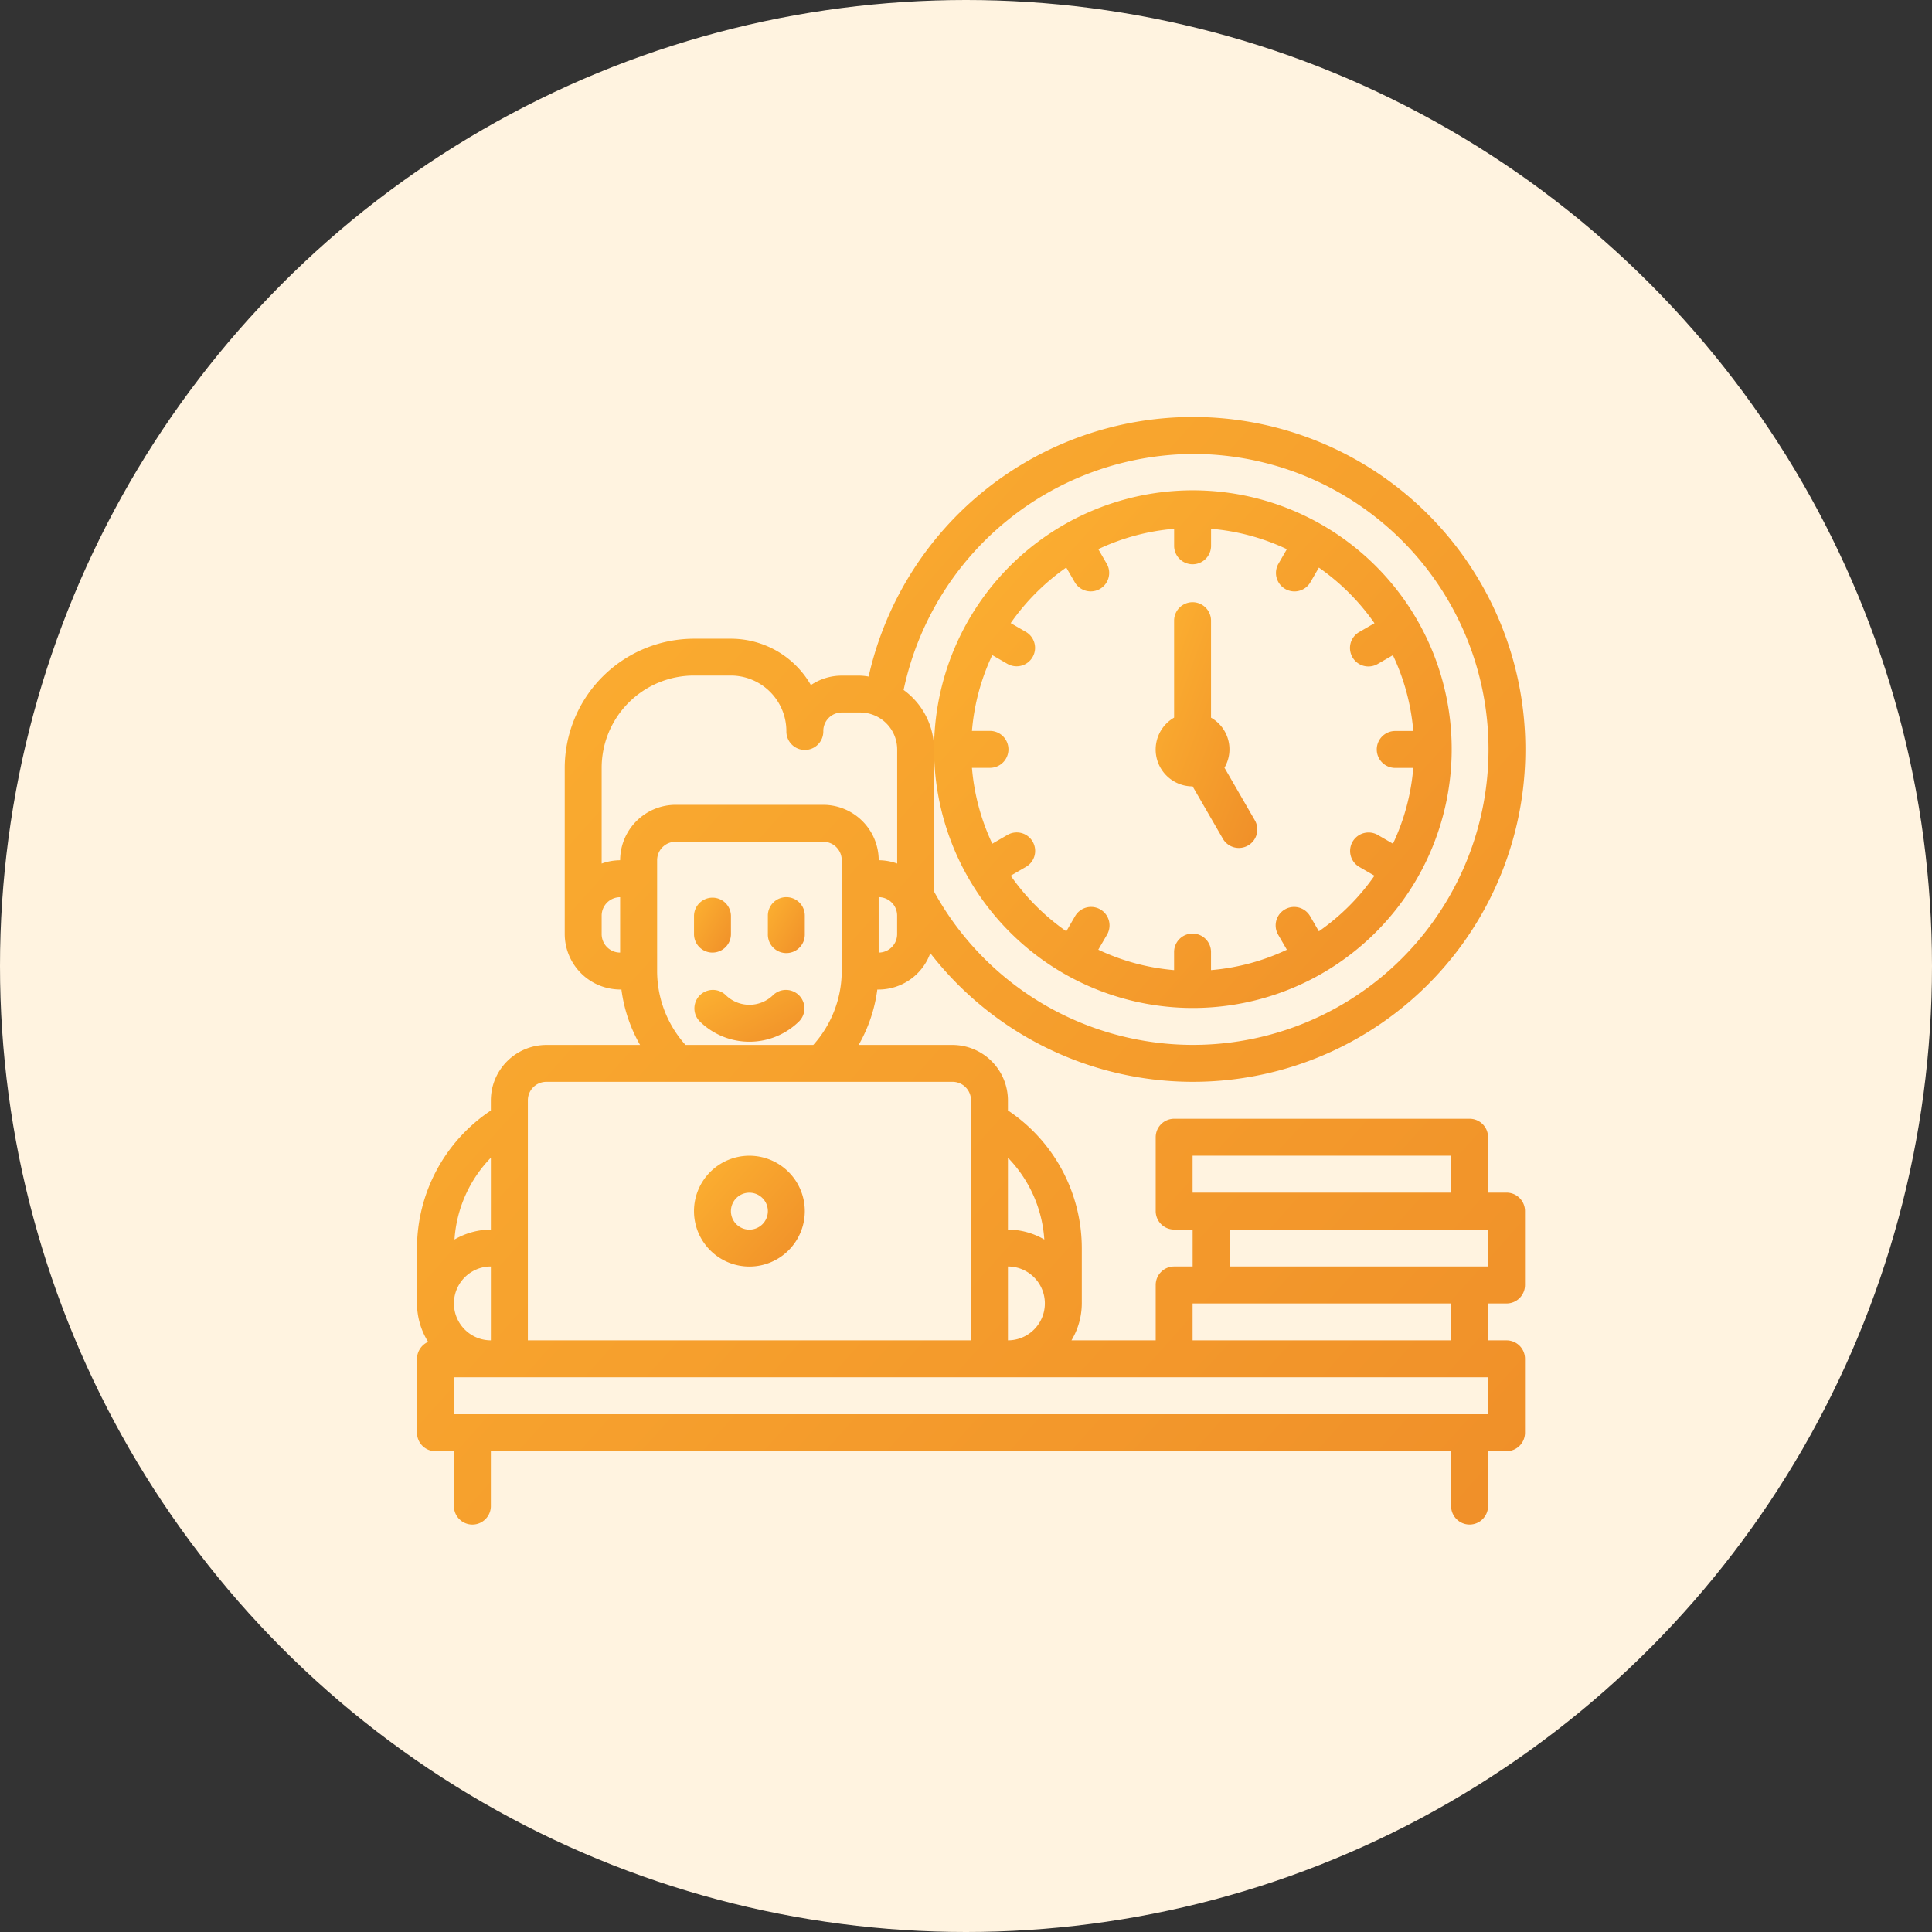 <svg xmlns="http://www.w3.org/2000/svg" xmlns:xlink="http://www.w3.org/1999/xlink" width="139" height="139" viewBox="0 0 139 139"><rect x="0" y="0" width="139" height="139" fill="#333333" stroke="none"/><defs><linearGradient id="a" x1="-0.64" y1="0.286" x2="1.094" y2="1.838" gradientUnits="objectBoundingBox"><stop offset="0" stop-color="#ffb833"/><stop offset="1" stop-color="#ea8025"/></linearGradient></defs><g transform="translate(-800 -1370)"><circle cx="69.5" cy="69.5" r="69.5" transform="translate(800 1370)" fill="#fff3e0"/><g transform="translate(826.877 1396.879)"><path d="M65.475,46.576a18.621,18.621,0,1,0-13.147-5.454,18.606,18.606,0,0,0,13.147,5.454ZM56.387,14.892l.631,1.089v0a1.329,1.329,0,0,0,2.3-1.329l-.628-1.086v0A15.894,15.894,0,0,1,64.146,12.1v1.262a1.329,1.329,0,0,0,2.657,0V12.1a15.874,15.874,0,0,1,5.454,1.468l-.628,1.086,0,0a1.329,1.329,0,0,0,2.3,1.329l.631-1.089,0,0a16.082,16.082,0,0,1,4,4l-1.089.631a1.321,1.321,0,0,0-.628.807,1.341,1.341,0,0,0,.133,1.01,1.315,1.315,0,0,0,.81.621,1.335,1.335,0,0,0,1.013-.14l1.086-.628v0a15.8,15.8,0,0,1,1.468,5.454H80.09a1.329,1.329,0,1,0,0,2.657h1.262a15.81,15.81,0,0,1-1.462,5.454L78.8,34.13l0,0a1.327,1.327,0,0,0-1.329,2.3l1.089.631h0a16.082,16.082,0,0,1-4,4l-.631-1.089v0a1.327,1.327,0,0,0-2.3,1.329l.628,1.086,0,0A15.856,15.856,0,0,1,66.8,43.852V42.59a1.329,1.329,0,1,0-2.657,0v1.262a15.874,15.874,0,0,1-5.454-1.468L59.32,41.3l0,0a1.327,1.327,0,0,0-2.3-1.329l-.631,1.089v0a16.082,16.082,0,0,1-4-4l1.089-.631h0a1.328,1.328,0,0,0,.624-.807,1.331,1.331,0,0,0-.943-1.631,1.327,1.327,0,0,0-1.01.139l-1.086.628,0,0A15.874,15.874,0,0,1,49.6,29.3H50.86a1.329,1.329,0,1,0,0-2.657H49.6a15.81,15.81,0,0,1,1.462-5.454l1.086.628,0,0a1.327,1.327,0,0,0,1.329-2.3l-1.089-.631h0a16.165,16.165,0,0,1,4-4Z" transform="translate(-6.549 -0.936)" fill="url(#a)"/><path d="M68.283,32.036l2.172,3.76a1.328,1.328,0,0,0,2.438-.316,1.335,1.335,0,0,0-.139-1.013l-2.179-3.773h0a2.617,2.617,0,0,0-.967-3.6V20.079a1.329,1.329,0,0,0-2.657,0V27.09a2.65,2.65,0,0,0,1.329,4.946Z" transform="translate(-9.356 -2.339)" fill="url(#a)"/><path d="M27.891,47.736a1.327,1.327,0,0,0,1.329-1.329V45.079a1.329,1.329,0,0,0-2.657,0v1.329a1.327,1.327,0,0,0,1.329,1.329Z" transform="translate(-3.509 -6.082)" fill="url(#a)"/><path d="M34.141,43.75a1.328,1.328,0,0,0-1.329,1.329v1.329a1.329,1.329,0,1,0,2.657,0V45.079a1.327,1.327,0,0,0-1.329-1.329Z" transform="translate(-4.444 -6.082)" fill="url(#a)"/><path d="M32.269,51.955a2.432,2.432,0,0,1-3.434,0,1.33,1.33,0,0,0-1.88,1.88,5.094,5.094,0,0,0,7.194,0,1.33,1.33,0,0,0-1.88-1.88Z" transform="translate(-3.512 -7.254)" fill="url(#a)"/><path d="M30.548,73.6a3.986,3.986,0,1,0-3.986-3.986A3.987,3.987,0,0,0,30.548,73.6Zm0-5.314a1.329,1.329,0,1,1-1.329,1.329,1.328,1.328,0,0,1,1.329-1.329Z" transform="translate(-3.509 -9.356)" fill="url(#a)"/><path d="M81.512,58.926H80.183V54.94a1.327,1.327,0,0,0-1.329-1.329H57.6a1.328,1.328,0,0,0-1.329,1.329v5.314A1.327,1.327,0,0,0,57.6,61.583h1.329V64.24H57.6a1.328,1.328,0,0,0-1.329,1.329v3.986H50.21a5.206,5.206,0,0,0,.744-2.657V62.912a11.929,11.929,0,0,0-5.314-9.9v-.731A4,4,0,0,0,41.654,48.3H34.9a10.815,10.815,0,0,0,1.342-3.986h.093a3.962,3.962,0,0,0,3.72-2.617,23.916,23.916,0,1,0-4.438-19.9,4.194,4.194,0,0,0-.611-.066H33.682a3.968,3.968,0,0,0-2.219.678,6.629,6.629,0,0,0-5.753-3.335H23.053a9.311,9.311,0,0,0-9.3,9.3V40.326a4,4,0,0,0,3.986,3.986h.093A10.816,10.816,0,0,0,19.173,48.3H12.424a4,4,0,0,0-3.986,3.986v.731a11.928,11.928,0,0,0-5.314,9.9V66.9a5.253,5.253,0,0,0,.8,2.763,1.35,1.35,0,0,0-.8,1.222V76.2a1.327,1.327,0,0,0,1.329,1.329H5.781v3.986a1.329,1.329,0,0,0,2.657,0V77.527H77.525v3.986a1.329,1.329,0,0,0,2.657,0V77.527h1.329A1.327,1.327,0,0,0,82.84,76.2V70.884a1.327,1.327,0,0,0-1.329-1.329H80.183V66.9h1.329A1.327,1.327,0,0,0,82.84,65.57V60.255a1.327,1.327,0,0,0-1.329-1.329ZM58.926,56.269h18.6v2.657h-18.6Zm0,10.629h18.6v2.657h-18.6ZM45.64,56.415A9.318,9.318,0,0,1,48.257,62.3a5.288,5.288,0,0,0-2.617-.717Zm0,7.825a2.657,2.657,0,1,1,0,5.314ZM37.668,40.326a1.327,1.327,0,0,1-1.329,1.329V37.668A1.327,1.327,0,0,1,37.668,39ZM58.926,5.782a21.257,21.257,0,1,1-18.6,31.488V27.04a5.289,5.289,0,0,0-2.192-4.278A21.407,21.407,0,0,1,58.926,5.782ZM17.739,41.655a1.328,1.328,0,0,1-1.329-1.329V39a1.328,1.328,0,0,1,1.329-1.329Zm0-6.643a3.946,3.946,0,0,0-1.329.239V28.368a6.641,6.641,0,0,1,6.643-6.643h2.657A4,4,0,0,1,29.7,25.711a1.329,1.329,0,1,0,2.657,0,1.328,1.328,0,0,1,1.329-1.329h1.329a2.665,2.665,0,0,1,2.657,2.657v8.211a3.946,3.946,0,0,0-1.329-.239,4,4,0,0,0-3.986-3.986H21.725a4,4,0,0,0-3.986,3.986Zm15.943,0v7.972A7.97,7.97,0,0,1,31.636,48.3H22.443A7.969,7.969,0,0,1,20.4,42.983V35.012a1.328,1.328,0,0,1,1.329-1.329H32.354a1.327,1.327,0,0,1,1.329,1.329ZM11.1,52.283a1.328,1.328,0,0,1,1.329-1.329H41.654a1.327,1.327,0,0,1,1.329,1.329V69.554H11.1ZM8.439,56.415v5.168a5.288,5.288,0,0,0-2.617.717,9.318,9.318,0,0,1,2.617-5.886Zm0,7.825v5.314a2.657,2.657,0,1,1,0-5.314ZM80.184,74.869H5.782V72.212h74.4Zm0-10.629h-18.6V61.583h18.6Z" transform="translate(0 0)" fill="url(#a)"/></g></g></svg>